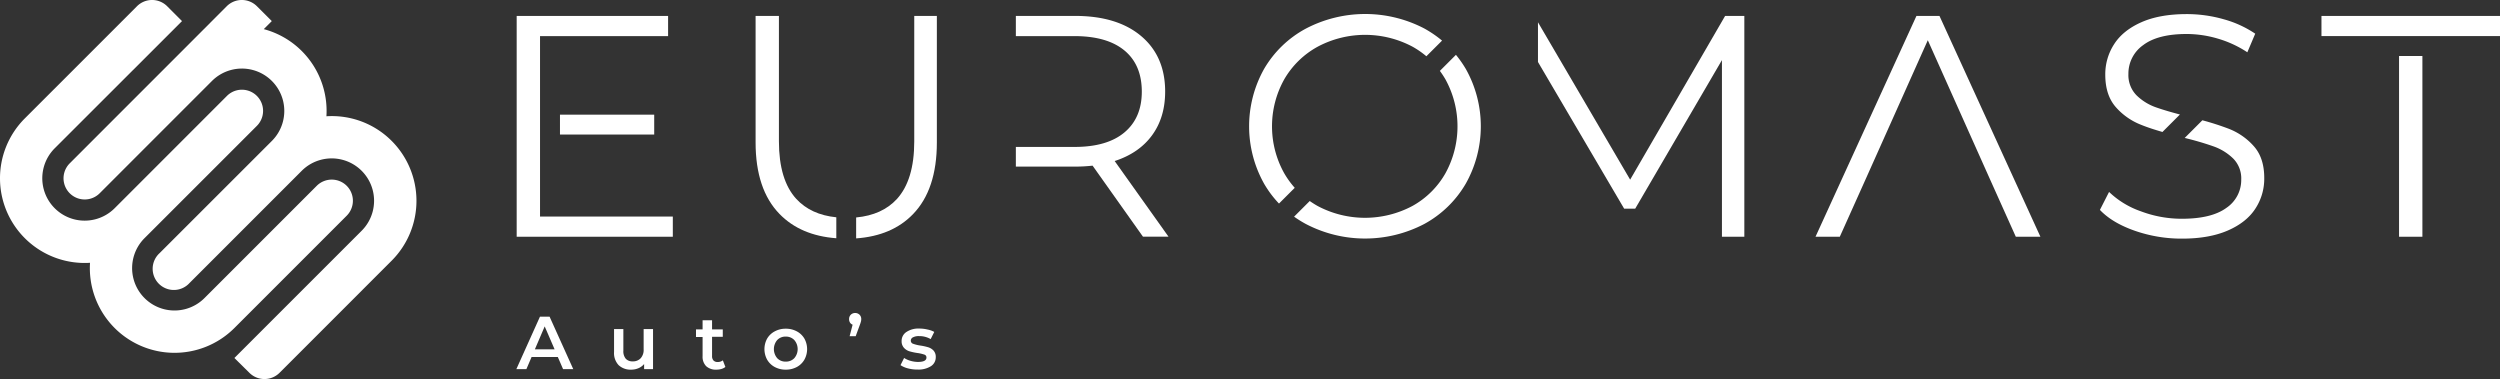 <svg id="Layer_1" data-name="Layer 1" xmlns="http://www.w3.org/2000/svg" viewBox="0 0 1042.82 158.12"><rect x="0" y="0" width="1042.82" height="158.12" fill="#333333" stroke="none"/><defs><style>.cls-1{fill:#FFFFFF;}</style></defs><title>Logo</title><path class="cls-1" d="M584.6,538a8.85,8.85,0,0,0-12.49,0l-46.84,46.84a17.66,17.66,0,1,1-25-25L547.13,513a8.83,8.83,0,0,0-12.49-12.49L487.8,547.36a17.66,17.66,0,0,1-25-25L515.9,469.3l-6.19-6.2a8.91,8.91,0,0,0-12.59,0l-46.79,46.79a35.32,35.32,0,0,0,27.2,60.23,35.32,35.32,0,0,0,60.23,27.2l46.84-46.84A8.83,8.83,0,0,0,584.6,538Z" transform="translate(-439.98 -460.5)"/><path class="cls-1" d="M603.34,519.26A35.23,35.23,0,0,0,576.14,509,35.3,35.3,0,0,0,550,472.65l3.35-3.35-6.2-6.2a8.91,8.91,0,0,0-12.59,0L515.9,481.79l-28.1,28.1-18.73,18.74a8.83,8.83,0,0,0,12.49,12.49l18.73-18.74,28.1-28.1a17.67,17.67,0,0,1,25,25L506.54,566.1A8.83,8.83,0,1,0,519,578.59l46.84-46.84a17.66,17.66,0,0,1,25,25l-53.09,53.08L544,616a8.9,8.9,0,0,0,12.59,0l46.79-46.79A35.34,35.34,0,0,0,603.34,519.26Z" transform="translate(-439.98 -460.5)"/><polygon class="cls-1" points="233.58 90.33 225.26 90.33 225.26 56.12 225.26 47.83 225.26 15.07 233.58 15.07 278.68 15.07 278.68 6.65 215.52 6.65 215.52 98.75 280.65 98.75 280.65 90.33 233.58 90.33"/><rect class="cls-1" x="233.58" y="47.83" width="39.31" height="8.29"/><path class="cls-1" d="M788.83,551.14q-10.62-1.07-16.7-7.68-7.23-7.9-7.24-24V467.14h-9.73V519.9q0,19.62,10,29.87,8.77,9,23.67,10.11Z" transform="translate(-439.98 -460.5)"/><path class="cls-1" d="M821.34,467.14v52.37q0,16.05-7.24,24-6.12,6.67-17,7.7v8.73q15-1.07,23.73-10.12,9.93-10.26,9.94-29.87V467.14Z" transform="translate(-439.98 -460.5)"/><path class="cls-1" d="M904.94,527.67q10.13-3.28,15.59-10.73T926,498.72q0-14.73-10-23.16t-27.63-8.42H863.72v8.42H888.1q13.68,0,20.92,6t7.24,17.17q0,10.92-7.24,17t-20.92,6.06H863.72V530h24.64a67.44,67.44,0,0,0,7.37-.4l21,29.61h10.66Z" transform="translate(-439.98 -460.5)"/><path class="cls-1" d="M1333.2,512.6c2.44,1,5.38,1.95,8.8,2.95l7.29-7.29q-5.86-1.54-9.71-2.89a22,22,0,0,1-8.42-5.14,12,12,0,0,1-3.36-8.88,14.5,14.5,0,0,1,6.12-12q6.12-4.67,18.23-4.67a46.23,46.23,0,0,1,12.89,1.91,45.42,45.42,0,0,1,12.37,5.72l3.29-7.76a44.7,44.7,0,0,0-13.09-6,56.1,56.1,0,0,0-15.46-2.17q-11.33,0-19,3.42t-11.32,9.15a23,23,0,0,0-3.68,12.7q0,8.55,4.41,13.55A27.09,27.09,0,0,0,1333.2,512.6Z" transform="translate(-439.98 -460.5)"/><path class="cls-1" d="M1380.17,521.55a27,27,0,0,0-10.59-7.37,113.53,113.53,0,0,0-10.93-3.51l-7.37,7.37a124,124,0,0,1,12,3.51,22.48,22.48,0,0,1,8.22,5.07,11.76,11.76,0,0,1,3.36,8.81,14,14,0,0,1-6.19,11.78q-6.18,4.53-18.55,4.54a48.31,48.31,0,0,1-17.1-3.1,36.37,36.37,0,0,1-13.29-8.09l-3.82,7.5q5.13,5.4,14.54,8.69a59.24,59.24,0,0,0,19.67,3.29q11.31,0,19.08-3.36t11.51-9.08a22.67,22.67,0,0,0,3.75-12.7Q1384.51,526.48,1380.17,521.55Z" transform="translate(-439.98 -460.5)"/><rect class="cls-1" x="968.35" y="6.65" width="74.47" height="8.4"/><rect class="cls-1" x="1000.71" y="23.36" width="9.74" height="75.39"/><polygon class="cls-1" points="719.59 6.65 679.98 74.94 641.53 9.29 641.53 25.86 677.48 87.04 682.09 87.04 718.27 25.07 718.27 98.75 727.61 98.75 727.61 6.65 719.59 6.65"/><polygon class="cls-1" points="778.48 74.15 804.14 16.78 829.8 74.15 840.85 98.75 851.11 98.75 809.01 6.65 799.4 6.65 757.3 98.75 767.43 98.75 778.48 74.15"/><path class="cls-1" d="M973.48,545.41l6.57-6.57a36.73,36.73,0,0,1-4.41-6.11,40.19,40.19,0,0,1,0-39.08,36.1,36.1,0,0,1,14-13.68,42.11,42.11,0,0,1,39.54,0,36.45,36.45,0,0,1,5.78,4l6.54-6.53a47,47,0,0,0-7.39-5.05,53.32,53.32,0,0,0-49.47.07,44.58,44.58,0,0,0-17.37,16.78,49,49,0,0,0,0,47.89A44.08,44.08,0,0,0,973.48,545.41Z" transform="translate(-439.98 -460.5)"/><path class="cls-1" d="M1051.36,489.18a46.39,46.39,0,0,0-4.07-5.81l-6.7,6.7a38.07,38.07,0,0,1,2.35,3.58,40.68,40.68,0,0,1,0,39.08,35.7,35.7,0,0,1-13.81,13.69,42.11,42.11,0,0,1-39.54,0,38.75,38.75,0,0,1-3.28-2.07l-6.53,6.53a47.78,47.78,0,0,0,4.81,3,53.28,53.28,0,0,0,49.47.06,44.76,44.76,0,0,0,17.3-16.77,48.79,48.79,0,0,0,0-48Z" transform="translate(-439.98 -460.5)"/><path class="cls-1" d="M672.66,609.41H661.72l-2.16,5.06h-4.19l9.85-21.89h4l9.88,21.89h-4.25Zm-1.34-3.19-4.13-9.57-4.1,9.57Z" transform="translate(-439.98 -460.5)"/><path class="cls-1" d="M712.38,597.77v16.7h-3.72v-2.12a6.29,6.29,0,0,1-2.35,1.73,7.49,7.49,0,0,1-3,.61,7.26,7.26,0,0,1-5.27-1.86,7.35,7.35,0,0,1-1.92-5.52v-9.54H700v9a4.82,4.82,0,0,0,1,3.36,3.72,3.72,0,0,0,2.89,1.11,4.35,4.35,0,0,0,3.33-1.3,5.17,5.17,0,0,0,1.24-3.73v-8.45Z" transform="translate(-439.98 -460.5)"/><path class="cls-1" d="M742.56,613.57a4.77,4.77,0,0,1-1.67.84,7.52,7.52,0,0,1-2.08.28,5.91,5.91,0,0,1-4.26-1.44,5.53,5.53,0,0,1-1.5-4.19v-8H730.3V597.9h2.75v-3.82H737v3.82h4.47V601H737v8a2.68,2.68,0,0,0,.59,1.86,2.23,2.23,0,0,0,1.72.64,3.41,3.41,0,0,0,2.19-.69Z" transform="translate(-439.98 -460.5)"/><path class="cls-1" d="M763.17,613.6a8,8,0,0,1-3.18-3.05,9.14,9.14,0,0,1,0-8.84,8,8,0,0,1,3.18-3,9.43,9.43,0,0,1,4.56-1.1,9.56,9.56,0,0,1,4.6,1.1,8,8,0,0,1,3.17,3,9.07,9.07,0,0,1,0,8.84,8,8,0,0,1-3.17,3.05,9.56,9.56,0,0,1-4.6,1.09A9.43,9.43,0,0,1,763.17,613.6Zm8.13-3.69a5.79,5.79,0,0,0,0-7.57,4.79,4.79,0,0,0-3.57-1.44,4.72,4.72,0,0,0-3.55,1.44,5.85,5.85,0,0,0,0,7.57,4.72,4.72,0,0,0,3.55,1.43A4.78,4.78,0,0,0,771.3,609.91Z" transform="translate(-439.98 -460.5)"/><path class="cls-1" d="M798.51,591.77a2.49,2.49,0,0,1,.72,1.84,4.06,4.06,0,0,1-.15,1.1,16.66,16.66,0,0,1-.54,1.59l-1.63,4.44h-2.53l1.25-4.81a2.14,2.14,0,0,1-1.08-.86,2.65,2.65,0,0,1-.39-1.46,2.49,2.49,0,0,1,.72-1.84,2.65,2.65,0,0,1,3.63,0Z" transform="translate(-439.98 -460.5)"/><path class="cls-1" d="M818.71,614.16a9.75,9.75,0,0,1-3.1-1.35l1.5-3a9.66,9.66,0,0,0,2.71,1.21,11.3,11.3,0,0,0,3.11.45c2.33,0,3.5-.61,3.5-1.84a1.22,1.22,0,0,0-.89-1.22,15.37,15.37,0,0,0-2.86-.66,23.24,23.24,0,0,1-3.36-.72,5.15,5.15,0,0,1-2.25-1.42,4,4,0,0,1-1-2.83,4.43,4.43,0,0,1,2-3.8,9,9,0,0,1,5.36-1.43,14.89,14.89,0,0,1,3.44.4,9.87,9.87,0,0,1,2.82,1l-1.5,3a9.33,9.33,0,0,0-4.79-1.25,5.21,5.21,0,0,0-2.61.52,1.53,1.53,0,0,0-.89,1.36,1.36,1.36,0,0,0,1,1.33,15.36,15.36,0,0,0,3,.73,23.06,23.06,0,0,1,3.28.72,5.12,5.12,0,0,1,2.21,1.38,3.86,3.86,0,0,1,.92,2.75,4.35,4.35,0,0,1-2,3.75,9.61,9.61,0,0,1-5.54,1.41A15.08,15.08,0,0,1,818.71,614.16Z" transform="translate(-439.98 -460.5)"/></svg>